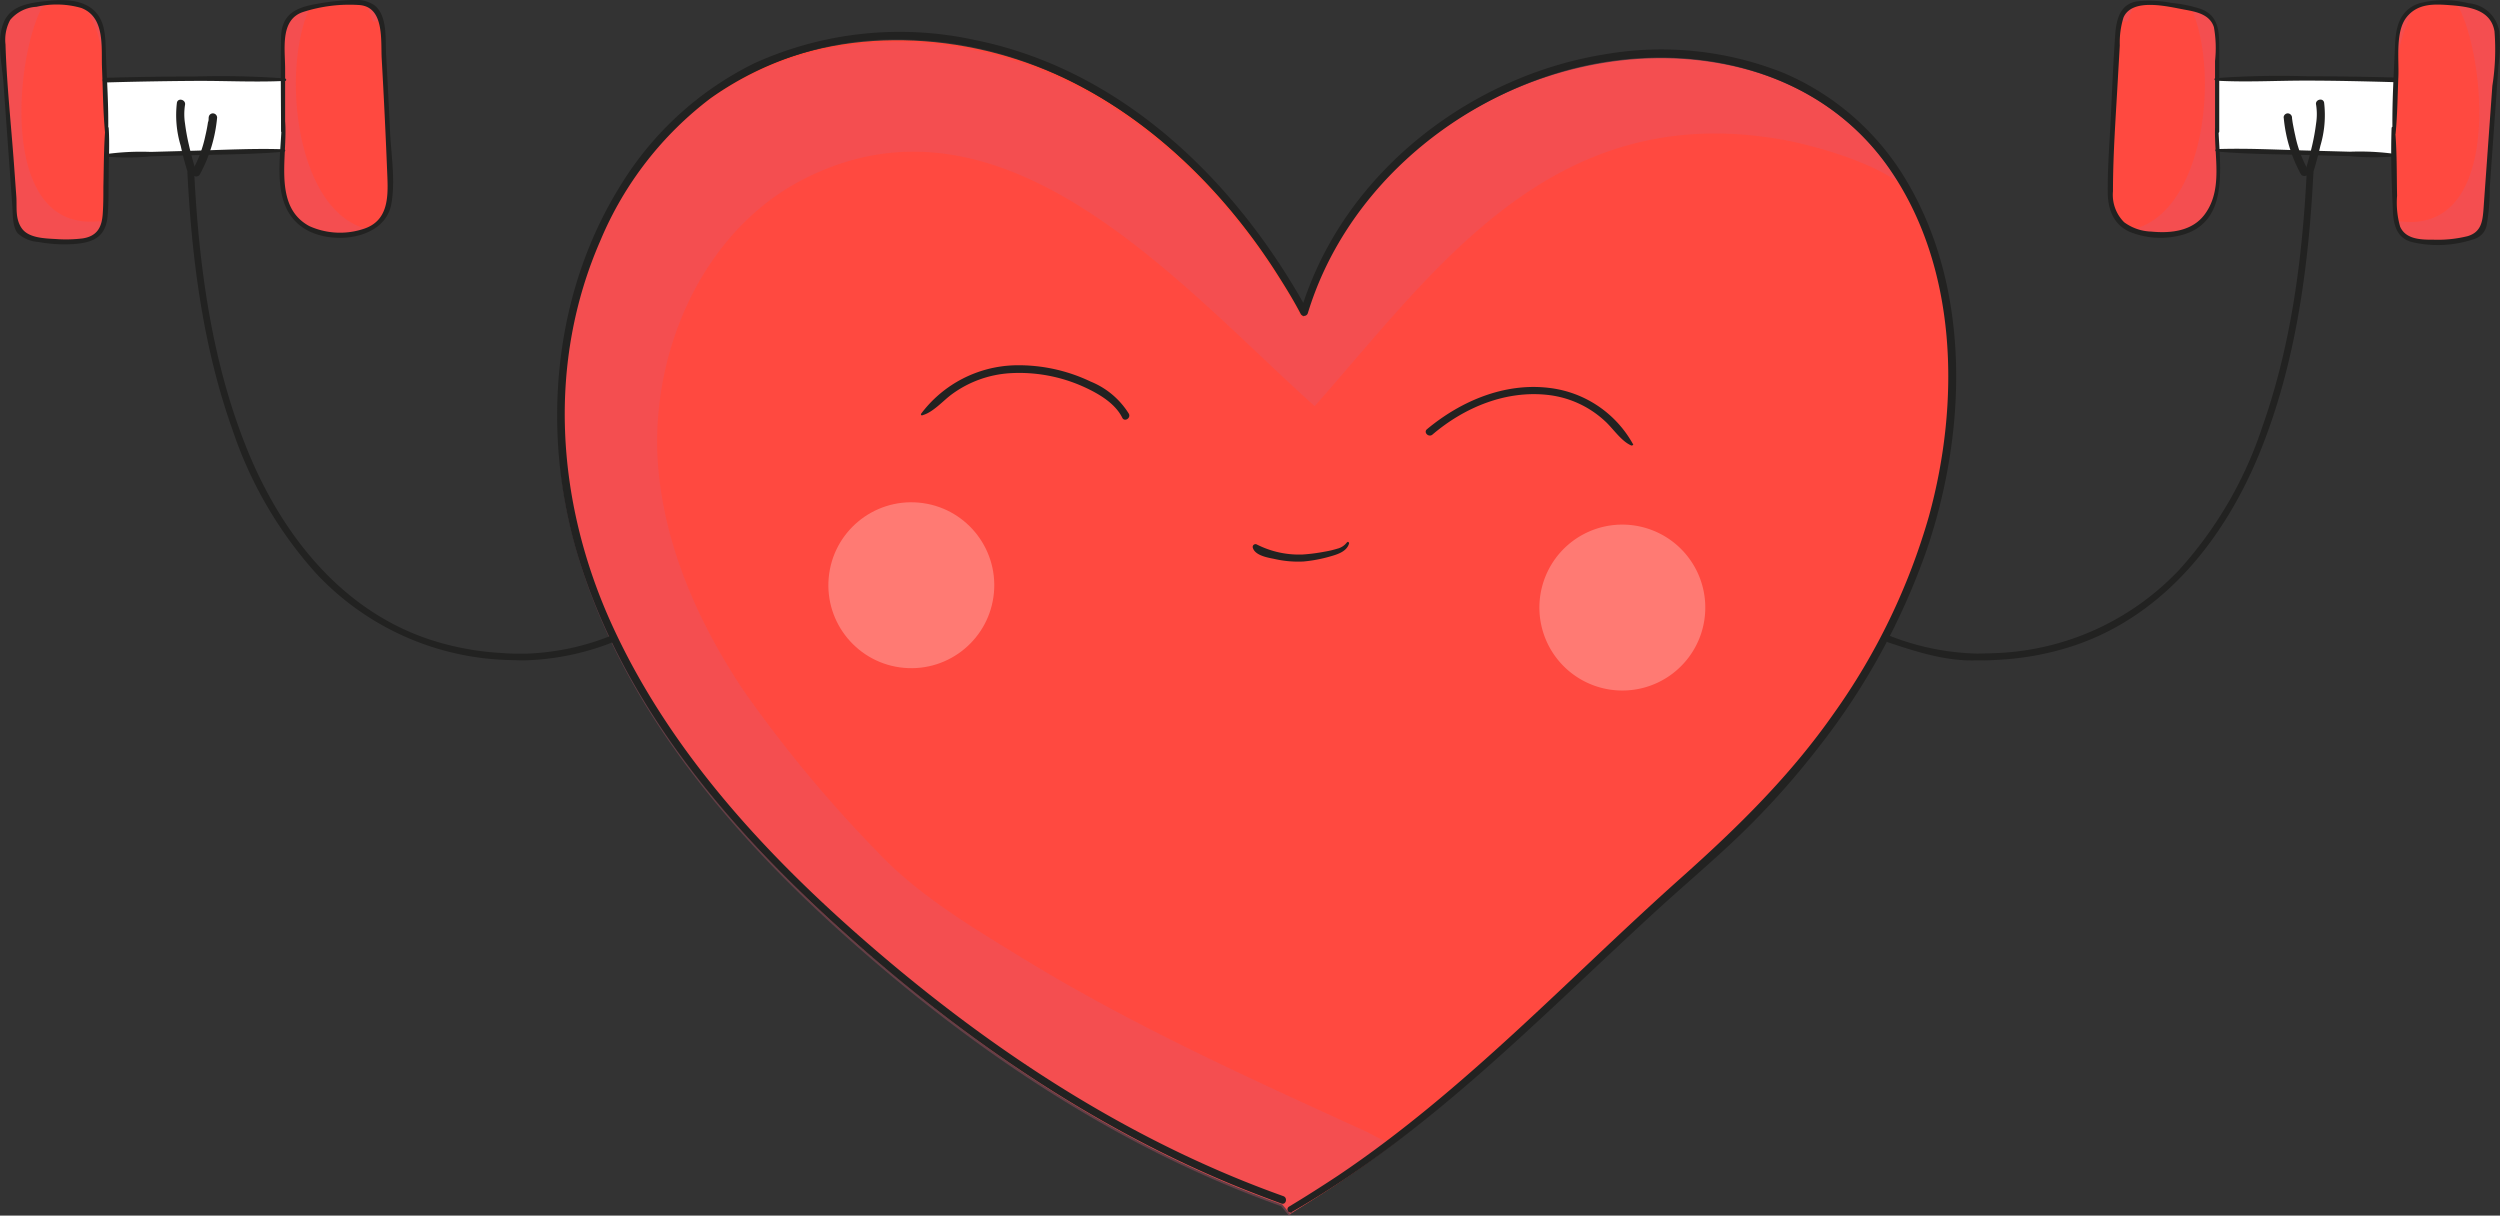 <?xml version="1.0" encoding="UTF-8"?> <svg xmlns="http://www.w3.org/2000/svg" viewBox="0 0 267.94 130.28"><rect x="0" y="0" width="267.94" height="130.28" fill="#333333" stroke="none"/> <g style="isolation:isolate"> <g id="Слой_2" data-name="Слой 2"> <g id="POST_5" data-name="POST 5"> <path d="M80.76,7.71c-16.77,8.15-23.71,29.8-19.65,48S77.93,89,92,101.28c13.44,11.78,28.6,21.84,45.43,27.81l.82,1c17.87-10.65,27.42-22.84,43.3-36.67,12-10.41,23.06-25.33,26.35-40.83C212,33.11,206,12.22,186.7,7.31s-41.33,7.56-47,26.64c-5.69-10.43-14-19.71-24.56-25.05S91.45,2.52,80.76,7.71Z" style="fill:#ff4940"></path> <path d="M80.7,7.91C91.39,2.72,104.46,3.74,115,9.09s18.87,14.63,24.57,25.05c5.7-19.07,27.8-32.15,47.08-27.23a27.17,27.17,0,0,1,16.86,12.65c-3.46-2.48-9.75-4.11-12.53-4.6-24.68-4.35-37.19,14-50.08,28.57C126.58,30.7,107.7,8.24,86.19,19.17,75,24.86,69.39,38.46,70.59,50.6c.83,8.46,4.44,16.46,9.18,23.52A139.71,139.71,0,0,0,94.1,91.36c4.29,4.58,10.29,8.15,15.64,11.42,11.71,7.16,24.25,12.82,36.71,18.51.32.14,2.6,1.43,2.8,1.28-3.23,2.39-7.84,5.38-11.12,7.71l-.82-1c-16.83-6-32-16-45.42-27.81C77.87,89.18,65.12,74.11,61,55.91S63.93,16.05,80.7,7.91Z" style="fill:#db5b77;mix-blend-mode:multiply;opacity:0.3"></path> <path d="M138.47,129.89c14.73-8.48,26.44-20.71,38.86-32.11,3.18-2.93,6.52-5.7,9.61-8.73a86.18,86.18,0,0,0,8-9,73.35,73.35,0,0,0,11.6-21.24c4.19-12.41,4.74-27.43-2-39.08a28.09,28.09,0,0,0-13.35-11.9,35.35,35.35,0,0,0-19.25-2c-13.08,2.12-25.29,10.82-30.83,23a37.13,37.13,0,0,0-1.72,4.54l.75-.09c-7.58-13.79-19.82-25.81-35.69-29A37.71,37.71,0,0,0,80.85,6.78,34.82,34.82,0,0,0,66.51,19.87C59.25,31.5,58,46.23,61.84,59.24,66.46,74.76,77.13,87.71,88.89,98.5,101.42,110,115.6,120,131.33,126.65c2,.84,4,1.61,6,2.34.5.18.71-.61.22-.79-15.78-5.63-30.05-14.79-42.78-25.58-11.87-10.06-23-21.79-29.42-36.18-5.72-12.87-6.72-27.58-1-40.66A37.06,37.06,0,0,1,76.2,10.5,34.33,34.33,0,0,1,97.86,4.27c16.39.67,30.06,11.29,38.71,24.62,1,1.56,2,3.15,2.84,4.77a.42.42,0,0,0,.76-.1c3.88-12.76,15-22.47,27.67-26,12.44-3.44,26.85-.63,34.57,10.4,7.46,10.65,7.67,25.2,4.33,37.35a69.12,69.12,0,0,1-10.21,21.17c-4.64,6.64-10.27,12.17-16.29,17.54C168.1,104.84,157,116.87,143.4,126c-1.74,1.15-3.5,2.27-5.28,3.34a.35.35,0,0,0,.35.6Z" style="fill:#222221"></path> <path d="M165.5,62.14a8.89,8.89,0,1,0,11.35-5.4A8.88,8.88,0,0,0,165.5,62.14Z" style="fill:#ff7a73"></path> <circle cx="97.67" cy="62.73" r="8.89" transform="translate(26.38 154.33) rotate(-84.82)" style="fill:#ff7a73"></circle> <path d="M144.35,58.14a1.83,1.83,0,0,1-1,.66,10.58,10.58,0,0,1-1.35.32,19.29,19.29,0,0,1-2.39.31,10,10,0,0,1-4.9-1.07.3.3,0,0,0-.44.34c.23.83,1.58,1.06,2.29,1.2a11.38,11.38,0,0,0,3.13.28,15,15,0,0,0,2.83-.53c.79-.22,1.84-.53,2.07-1.42,0-.13-.16-.22-.22-.09Z" style="fill:#222221"></path> <path d="M175,47.57a11.84,11.84,0,0,0-9-6C161.2,41,156.55,43,152.94,46c-.41.34.18.92.58.58,3.44-2.93,7.91-4.79,12.48-4.24A10.72,10.72,0,0,1,172,45.12c.88.79,1.74,2.16,2.84,2.63.12,0,.25-.06.18-.18Z" style="fill:#222221"></path> <path d="M98.84,44.51c1.18-.31,2.25-1.59,3.21-2.28A11.76,11.76,0,0,1,108.22,40a16.78,16.78,0,0,1,8,1.49c1.52.7,3.29,1.72,4.06,3.28.23.48.94.06.71-.42a8.63,8.63,0,0,0-4.09-3.45,17.92,17.92,0,0,0-8.11-1.75,13,13,0,0,0-10.06,5.18c-.07.1,0,.22.15.19Z" style="fill:#222221"></path> <path d="M65.42,68.16a26.76,26.76,0,0,1-9.15,1.9c-.81,0-1.62,0-2.43-.07a30,30,0,0,1-8-1.52c-9.44-3.22-15.77-11.4-19.39-20.4-3.76-9.34-5.13-19.51-5.63-29.5,0-.46-.75-.46-.73,0,.47,9.29,1.69,18.7,4.83,27.5a43.76,43.76,0,0,0,9,15.43A29.31,29.31,0,0,0,53,70.66c1,.08,2,.09,3.06.12a27.83,27.83,0,0,0,9.55-1.92c.44-.15.25-.85-.19-.7Z" style="fill:#222221"></path> <path d="M1.08,1.73c-.84,1-.79,2.46-.7,3.76Q1,14.4,1.66,23.3a2.58,2.58,0,0,0,.4,1.47,2.5,2.5,0,0,0,1.42.73A14.71,14.71,0,0,0,9,25.74a3.06,3.06,0,0,0,1.25-.4c.92-.59,1-1.87,1.06-3,0-1.92.09-3.85.13-5.77,0-.75,0-1.51.05-2.26h-.07L11.22,8.6c-.05-1.26-.09-2.51-.14-3.77a5.67,5.67,0,0,0-.62-2.89C9.32.1,6.68.15,4.54.4A5.18,5.18,0,0,0,1.08,1.73Z" style="fill:#ff4940"></path> <path d="M30.37,12.6V8.52q-9.56-.21-19.12.08h0l.21,5.74h.07c0,.75,0,1.51-.05,2.26h.31l18.57-.51A20.57,20.57,0,0,0,30.37,12.6Z" style="fill:#fff"></path> <path d="M30.37,8.52V12.6a20.57,20.57,0,0,1,0,3.51c0,.79-.1,1.58-.1,2.37,0,2.12.59,4.43,2.31,5.67a7,7,0,0,0,4.55,1A5.17,5.17,0,0,0,41,23.49a6,6,0,0,0,.78-4q-.32-8-.79-15.89c-.06-1.07-.2-2.3-1.08-2.92A3.43,3.43,0,0,0,37.75.29a27.75,27.75,0,0,0-4.54.56,3.64,3.64,0,0,0-2.43,1.28,3.8,3.8,0,0,0-.41,2.14Z" style="fill:#ff4940"></path> <path d="M9.26.89a.18.18,0,0,0,0-.07,3,3,0,0,1,1.25,1.12,5.67,5.67,0,0,1,.62,2.89l.09,2.44A16.23,16.23,0,0,0,9.26.89Z" style="fill:#db5b77;mix-blend-mode:multiply;opacity:0.3"></path> <path d="M1.08,1.73A5.18,5.18,0,0,1,4.54.4l.37,0a2.51,2.51,0,0,0-.63.84C1.51,7.16.11,25,10.76,23.69a3.41,3.41,0,0,0,.46-.1,2.43,2.43,0,0,1-1,1.75,3.06,3.06,0,0,1-1.25.4,14.71,14.71,0,0,1-5.53-.24,2.5,2.5,0,0,1-1.42-.73,2.58,2.58,0,0,1-.4-1.47Q1,14.39.38,5.49C.29,4.19.24,2.73,1.08,1.73Z" style="fill:#db5b77;mix-blend-mode:multiply;opacity:0.3"></path> <path d="M11.48,10.2c-.05-.53-.1-1.06-.16-1.61q9.53-.27,19.05-.07V12.6a20.57,20.57,0,0,1,0,3.51l-18.45.51Q11.79,13.4,11.48,10.2Z" style="fill:#fff;mix-blend-mode:multiply;opacity:0.3"></path> <path d="M40.74,2.26a3.45,3.45,0,0,0-.74.07C39.77,1.68,39.51,1,39.23.4a2.17,2.17,0,0,1,.69.32,2.47,2.47,0,0,1,.91,1.55Z" style="fill:#db5b77;mix-blend-mode:multiply;opacity:0.3"></path> <path d="M30.78,2.13A3.65,3.65,0,0,1,33.19.85c-3.12,6.84-1.44,22,6.32,23.74a7.37,7.37,0,0,1-2.42.51,7,7,0,0,1-4.55-1c-1.72-1.24-2.29-3.55-2.31-5.67,0-.79.05-1.58.1-2.37a20.57,20.57,0,0,0,0-3.51V4.27A3.89,3.89,0,0,1,30.78,2.13Z" style="fill:#db5b77;mix-blend-mode:multiply;opacity:0.3"></path> <path d="M30.17,12.12c.23,3.8-1.54,9.58,2.24,12.24,2.82,2,8.81,1.46,9.53-2.49.45-2.43,0-5.19-.13-7.64-.13-2.81-.27-5.61-.43-8.42-.09-1.59.19-4.2-1.31-5.29A3.67,3.67,0,0,0,37.75,0a25.83,25.83,0,0,0-3.93.44c-2.25.41-3.66,1.16-3.7,3.61-.06,3.32,0,6.65,0,10a.22.22,0,0,0,.44,0c0-2.2,0-4.41,0-6.61S30,2.18,32.41,1.31a16.17,16.17,0,0,1,6.1-.77c2.71.21,2.29,3.79,2.4,5.75q.36,6.37.61,12.76c.09,2.26,0,4.62-2.49,5.46a8,8,0,0,1-5.86-.27c-4.3-2.29-2-8.41-2.73-12.15,0-.15-.28-.12-.27,0Z" style="fill:#222221"></path> <path d="M11.59,14.34c.07-2.84-.13-5.72-.24-8.56C11.29,4,11.36,2,9.73.84c-1.42-1-3.39-.88-5-.7S1.25.61.48,2.22C-.45,4.16.23,6.92.38,9c.21,3,.43,5.94.64,8.91l.3,4.2c.06.88,0,2.14.56,2.88a3.6,3.6,0,0,0,2.22.94,15.26,15.26,0,0,0,3.76.23c2-.14,3.42-.66,3.66-2.89.15-1.47.1-3,.13-4.46,0-1.69.11-3.39,0-5.07a.18.18,0,0,0-.36,0c-.17,2.08-.16,4.18-.21,6.27,0,1,0,1.95-.07,2.92-.1,1.44-.61,2.38-2.14,2.62A14.9,14.9,0,0,1,6,25.62c-1.19-.07-2.92-.1-3.66-1.14s-.51-2.31-.59-3.41L1.5,17.61C1.19,13.34.72,9.05.59,4.77a4.5,4.5,0,0,1,.5-2.63A3.93,3.93,0,0,1,3.91.73,9.59,9.59,0,0,1,8.73.86c2.54,1,2.12,4.15,2.2,6.35.1,2.37.11,4.77.34,7.13a.16.16,0,1,0,.32,0Z" style="fill:#222221"></path> <path d="M30.44,16c-3.16-.11-6.35.06-9.52.15l-4.76.13a27.48,27.48,0,0,0-4.45.19c-.17,0-.18.32,0,.34a26.47,26.47,0,0,0,4.45-.05l4.76-.13c3.17-.08,6.36-.09,9.52-.37a.13.13,0,0,0,0-.26Z" style="fill:#222221"></path> <path d="M30.59,8.41a94.52,94.52,0,0,0-9.67-.21c-3.22,0-6.45.05-9.67.14-.32,0-.32.51,0,.5,3.22-.09,6.45-.15,9.67-.17s6.47.16,9.67,0a.12.12,0,0,0,0-.23Z" style="fill:#222221"></path> <path d="M21,18.3c-.29-.9-.54-1.82-.75-2.75a22.35,22.35,0,0,1-.42-2.31,6.45,6.45,0,0,1,0-2c.11-.56-.76-.8-.87-.23a11.32,11.32,0,0,0,.41,4.62c.22,1,.47,2,.78,2.92.17.55,1,.32.87-.24Z" style="fill:#222221"></path> <path d="M22.36,12.6v.06c0,.15,0,.29-.07.44-.07.48-.17,1-.28,1.45a13,13,0,0,1-1.37,3.69.45.45,0,0,0,.78.45,15.64,15.64,0,0,0,1.85-6.09.46.46,0,0,0-.45-.45.45.45,0,0,0-.45.45Z" style="fill:#222221"></path> <path d="M202.41,68.86c3,1,6.09,2,9.31,1.92.84,0,1.67,0,2.5-.07a30.5,30.5,0,0,0,8.35-1.61c9.52-3.32,15.91-11.5,19.62-20.59,3.85-9.46,5.24-19.81,5.75-29.94,0-.46-.7-.46-.72,0-.46,9.18-1.67,18.47-4.75,27.17a42.89,42.89,0,0,1-8.9,15.32,28.52,28.52,0,0,1-18.64,8.88c-1,.07-2,.09-3,.11a27.21,27.21,0,0,1-9.36-1.89c-.44-.15-.63.55-.19.7Z" style="fill:#222221"></path> <path d="M266.93,1.73c.85,1,.8,2.46.7,3.76Q267,14.4,266.36,23.3a2.75,2.75,0,0,1-.4,1.47,2.53,2.53,0,0,1-1.42.73,14.72,14.72,0,0,1-5.53.24,3,3,0,0,1-1.25-.4c-.92-.59-1-1.87-1.06-3-.05-1.92-.09-3.85-.13-5.77,0-.75,0-1.51-.05-2.26h.07l.21-5.74c0-1.26.09-2.51.13-3.77a5.78,5.78,0,0,1,.62-2.89C258.7.1,261.33.15,263.48.4A5.15,5.15,0,0,1,266.93,1.73Z" style="fill:#ff4940"></path> <path d="M237.65,12.6V8.52q9.56-.21,19.12.08h0l-.21,5.74h-.07c0,.75,0,1.51.05,2.26h-.31l-18.58-.51A20.57,20.57,0,0,1,237.65,12.6Z" style="fill:#fff"></path> <path d="M237.65,8.52V12.6a20.57,20.57,0,0,0,0,3.51c.06.79.11,1.58.1,2.37,0,2.12-.58,4.43-2.3,5.67a7,7,0,0,1-4.55,1A5.21,5.21,0,0,1,227,23.49a6,6,0,0,1-.77-4q.32-8,.78-15.89c.06-1.07.21-2.3,1.09-2.92a3.43,3.43,0,0,1,2.17-.43,27.63,27.63,0,0,1,4.53.56,3.64,3.64,0,0,1,2.44,1.28,3.89,3.89,0,0,1,.41,2.14Z" style="fill:#ff4940"></path> <path d="M258.75.89l.06-.07a3,3,0,0,0-1.26,1.12,5.78,5.78,0,0,0-.62,2.89c0,.81-.05,1.62-.08,2.44A16.06,16.06,0,0,1,258.75.89Z" style="fill:#db5b77;mix-blend-mode:multiply;opacity:0.3"></path> <path d="M266.93,1.73A5.15,5.15,0,0,0,263.48.4l-.37,0a2.65,2.65,0,0,1,.63.84c2.76,6,4.17,23.77-6.48,22.49a3.56,3.56,0,0,1-.47-.1,2.44,2.44,0,0,0,1,1.75,3,3,0,0,0,1.25.4,14.72,14.72,0,0,0,5.53-.24,2.53,2.53,0,0,0,1.42-.73,2.75,2.75,0,0,0,.4-1.47q.63-8.91,1.27-17.81C267.73,4.19,267.78,2.73,266.93,1.73Z" style="fill:#db5b77;mix-blend-mode:multiply;opacity:0.3"></path> <path d="M256.54,10.2c0-.53.1-1.06.15-1.61-6.34-.18-12.7-.21-19-.07V12.6a20.57,20.57,0,0,0,0,3.51l18.46.51Q256.23,13.4,256.54,10.2Z" style="fill:#fff;mix-blend-mode:multiply;opacity:0.3"></path> <path d="M227.28,2.26a3.45,3.45,0,0,1,.74.07c.22-.65.49-1.29.77-1.93a2.17,2.17,0,0,0-.69.32,2.53,2.53,0,0,0-.92,1.55Z" style="fill:#db5b77;mix-blend-mode:multiply;opacity:0.3"></path> <path d="M237.24,2.13A3.68,3.68,0,0,0,234.83.85c3.12,6.84,1.44,22-6.32,23.74a7.37,7.37,0,0,0,2.42.51,7,7,0,0,0,4.55-1c1.72-1.24,2.29-3.55,2.3-5.67,0-.79,0-1.58-.1-2.37a20.57,20.57,0,0,1,0-3.51V4.27A3.89,3.89,0,0,0,237.24,2.13Z" style="fill:#db5b77;mix-blend-mode:multiply;opacity:0.3"></path> <path d="M237.57,12.09c-.7,3.55,1.06,7.79-1.31,10.93-1.34,1.77-3.64,2-5.7,1.8a5.17,5.17,0,0,1-2.9-1,4.14,4.14,0,0,1-1.2-3.32c0-4.16.33-8.36.55-12.51l.18-3.12a9.12,9.12,0,0,1,.4-3c.93-2.12,4.69-1.18,6.47-.85,1.26.23,2.78.49,3.22,1.9a12.82,12.82,0,0,1,.12,3.61q0,3.8,0,7.59a.23.23,0,0,0,.45,0c0-2.94,0-5.87,0-8.81,0-1.88,0-3.62-2-4.36a14.59,14.59,0,0,0-3.14-.64,12.49,12.49,0,0,0-3.71-.16c-1.82.32-2.18,2-2.3,3.55-.2,2.89-.33,5.78-.46,8.67-.13,2.71-.36,5.45-.34,8.17,0,1.84.57,3.51,2.36,4.31a8.75,8.75,0,0,0,6,.21c5.26-1.81,3.27-8.8,3.51-12.88,0-.15-.24-.18-.27,0Z" style="fill:#222221"></path> <path d="M256.75,14.34c.2-2.05.21-4.12.3-6.18.07-1.84-.34-4.8.89-6.33S261,.44,262.65.56c2,.16,4.31.48,4.7,2.8a24.88,24.88,0,0,1-.23,5.84l-.48,6.68c-.15,2.14-.31,4.29-.46,6.43-.1,1.36-.21,2.55-1.71,3a13.28,13.28,0,0,1-3.61.38c-1.32,0-3,0-3.62-1.39a9.26,9.26,0,0,1-.33-3.32c-.05-2.41,0-4.84-.23-7.24a.18.18,0,0,0-.36,0c-.1,2.88,0,5.8.13,8.69.05,1.62.39,3.14,2.16,3.54a12.14,12.14,0,0,0,6.65-.38,1.93,1.93,0,0,0,1.24-1.4,21.13,21.13,0,0,0,.34-4.06c.21-2.88.41-5.77.62-8.65L267.78,7a15.92,15.92,0,0,0,.08-3.65,3.62,3.62,0,0,0-3.28-3,10.72,10.72,0,0,0-5.28,0c-2,.66-2.51,2.37-2.6,4.29-.14,3.22-.35,6.48-.28,9.7a.17.17,0,0,0,.33,0Z" style="fill:#222221"></path> <path d="M237.57,16.24c3.16.28,6.36.29,9.53.37l4.76.13a27.57,27.57,0,0,0,4.45.05c.17,0,.16-.31,0-.34a27.53,27.53,0,0,0-4.45-.19l-4.76-.13c-3.17-.09-6.36-.26-9.53-.15a.13.13,0,0,0,0,.26Z" style="fill:#222221"></path> <path d="M237.42,8.64c3.21.19,6.46,0,9.68,0s6.45.08,9.67.17c.32,0,.32-.49,0-.5q-4.84-.13-9.67-.14a94.65,94.65,0,0,0-9.68.21.12.12,0,0,0,0,.23Z" style="fill:#222221"></path> <path d="M247.91,18.54c.3-1,.56-1.94.78-2.92a11.49,11.49,0,0,0,.4-4.62c-.11-.57-1-.33-.86.23a6.51,6.51,0,0,1,0,2,23.11,23.11,0,0,1-.42,2.35c-.22.93-.46,1.85-.75,2.75-.18.56.69.79.87.24Z" style="fill:#222221"></path> <path d="M244.76,12.6a15.47,15.47,0,0,0,1.85,6.09.45.45,0,0,0,.77-.45A12.7,12.7,0,0,1,246,14.55c-.11-.48-.21-1-.29-1.45l-.06-.43c0,.11,0,0,0-.07a.47.47,0,0,0-.45-.45.45.45,0,0,0-.45.45Z" style="fill:#222221"></path> </g> </g> </g> </svg> 